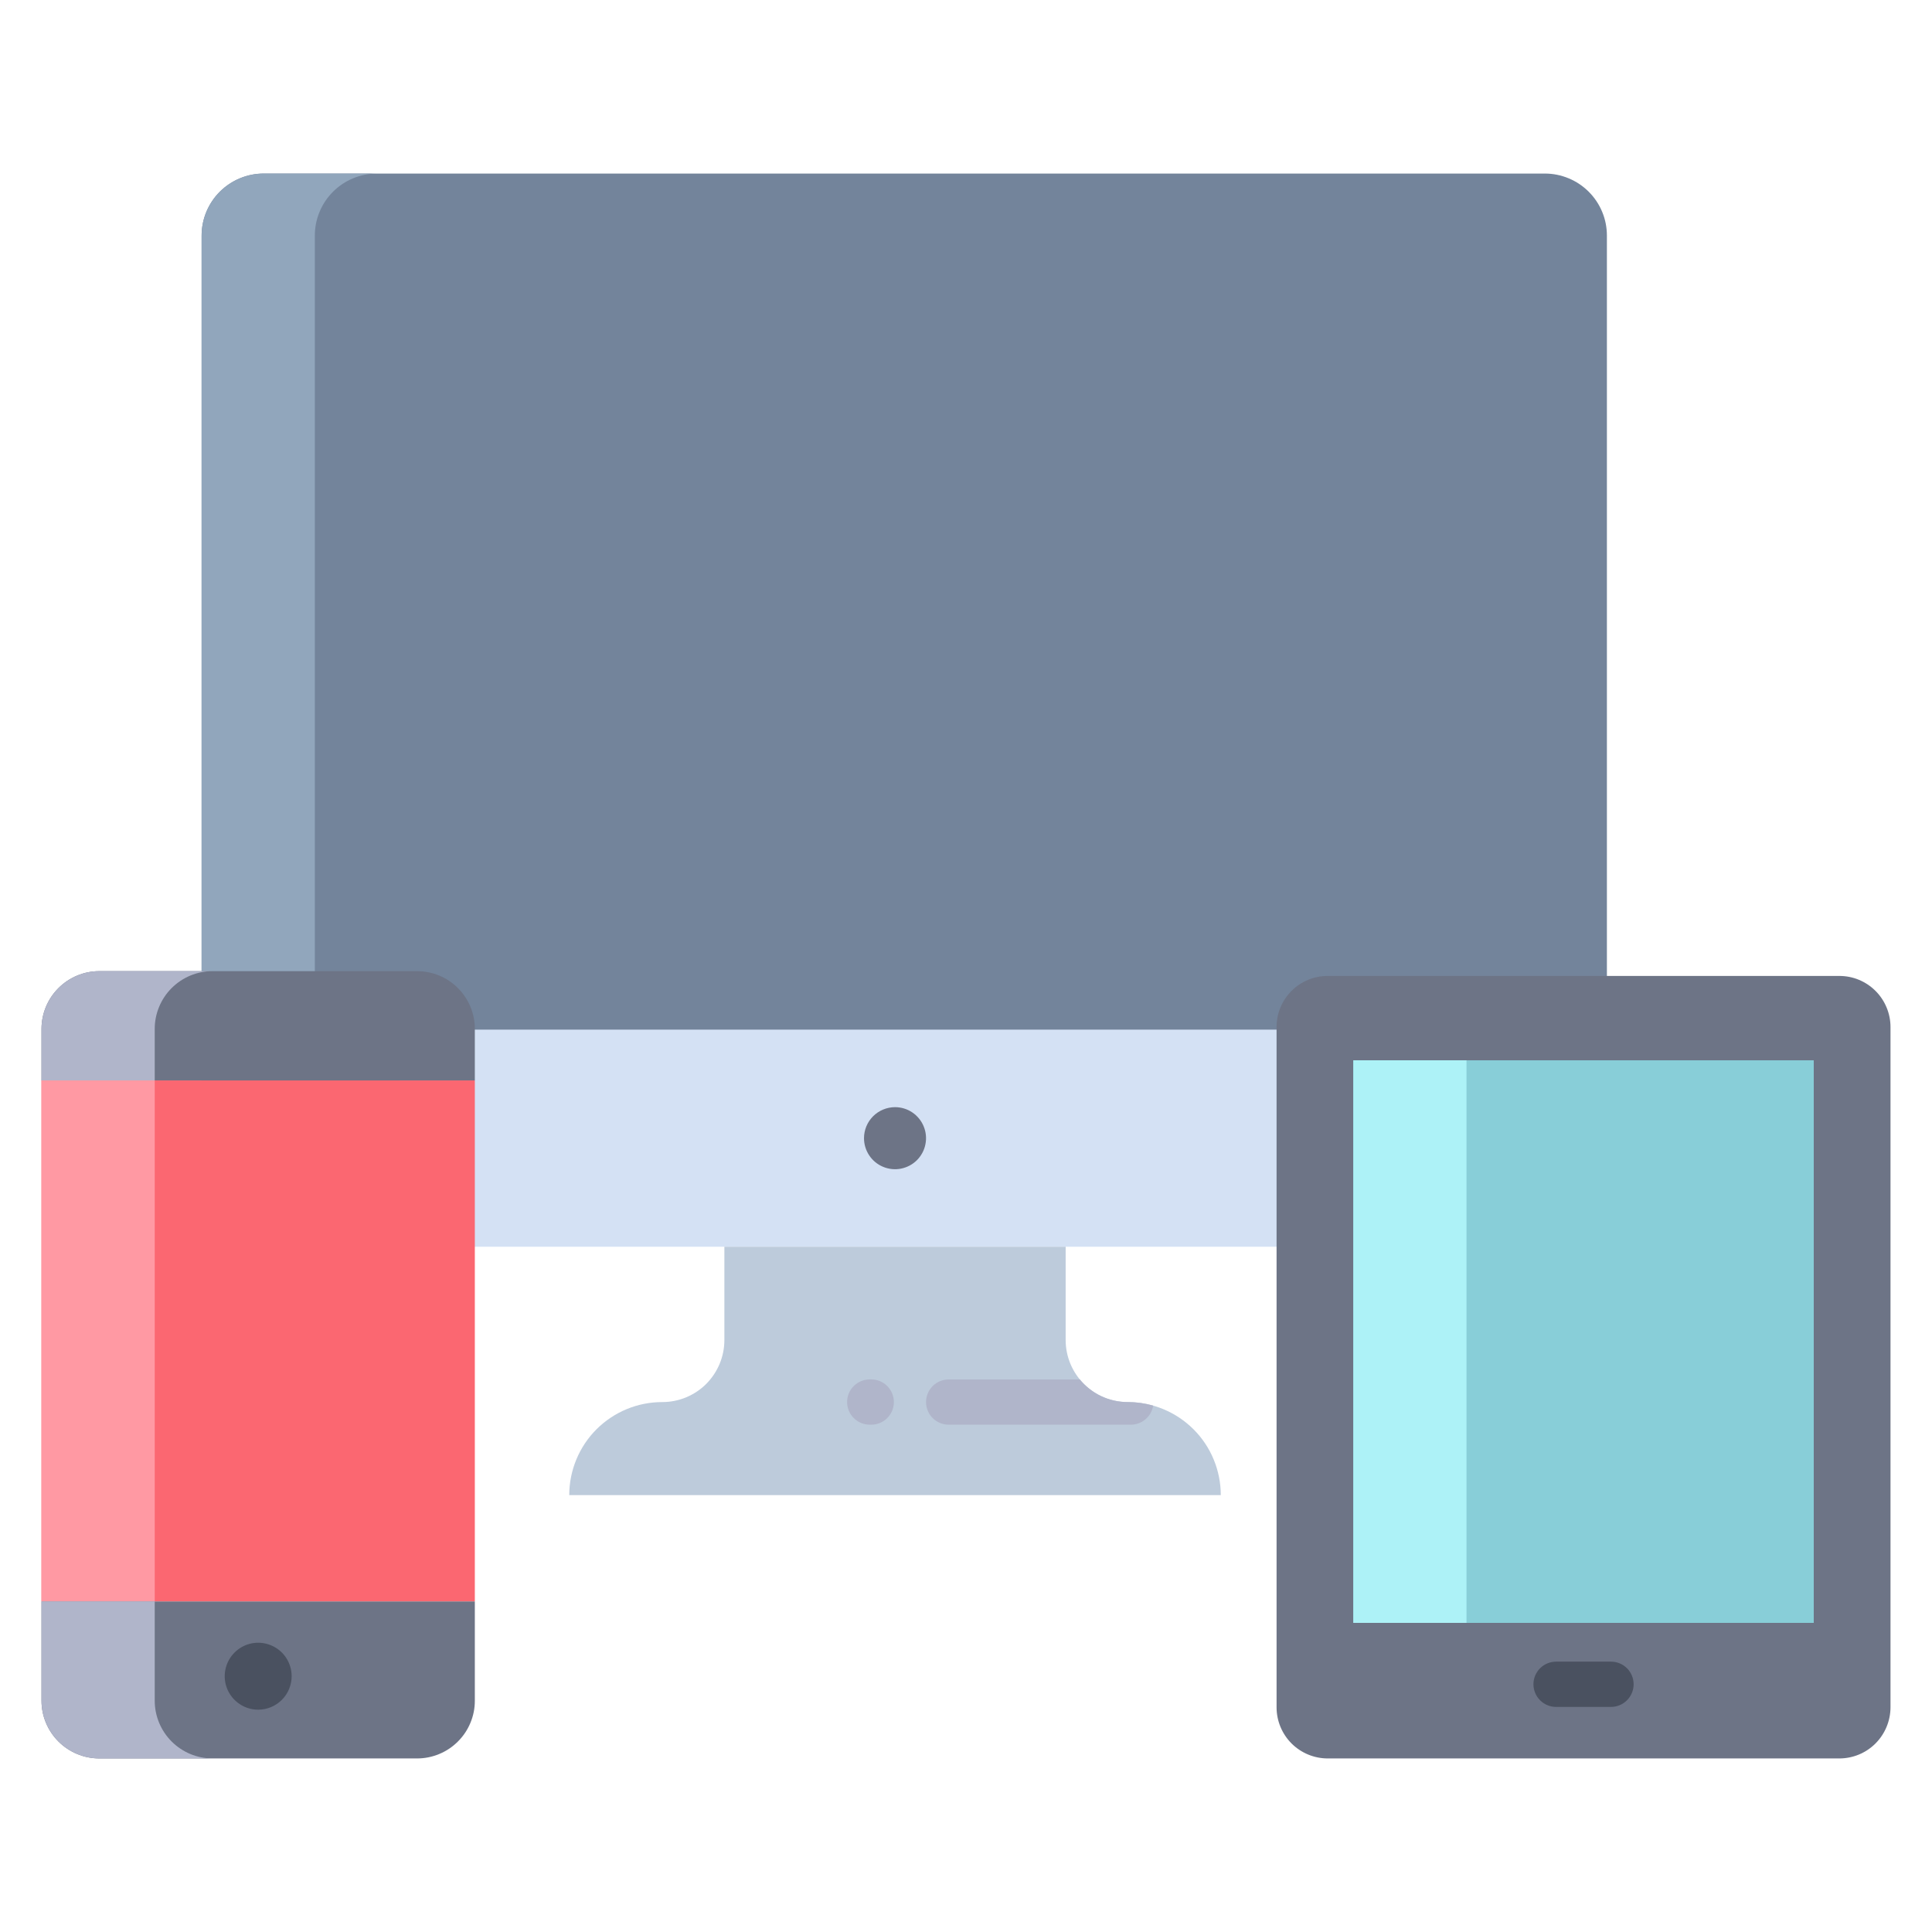 <svg width="48" height="48" viewBox="0 0 48 48" fill="none" xmlns="http://www.w3.org/2000/svg">
<path d="M38.382 4.312H6.55C6.348 4.312 6.147 4.352 5.96 4.43C5.773 4.507 5.604 4.621 5.46 4.764C5.317 4.907 5.204 5.077 5.126 5.264C5.049 5.451 5.009 5.651 5.009 5.854V27.75H39.923V5.854C39.923 5.651 39.884 5.451 39.806 5.264C39.729 5.077 39.615 4.907 39.472 4.764C39.329 4.621 39.159 4.507 38.972 4.43C38.785 4.352 38.585 4.312 38.382 4.312V4.312Z" fill="#73849B"/>
<path d="M7.822 5.854C7.822 5.651 7.861 5.451 7.939 5.264C8.016 5.077 8.13 4.907 8.273 4.764C8.416 4.621 8.586 4.507 8.773 4.43C8.96 4.352 9.16 4.312 9.363 4.312H6.55C6.348 4.312 6.147 4.352 5.96 4.43C5.773 4.507 5.604 4.621 5.46 4.764C5.317 4.907 5.204 5.077 5.126 5.264C5.049 5.451 5.009 5.651 5.009 5.854V26.843H7.822" fill="#91A6BC"/>
<path d="M9.922 25.581V30.975H32.653V25.581H9.922Z" fill="#D4E1F4"/>
<path d="M45.697 24.247H32.987C32.82 24.247 32.655 24.279 32.5 24.343C32.346 24.407 32.206 24.5 32.088 24.618C31.97 24.736 31.876 24.876 31.812 25.031C31.748 25.185 31.716 25.35 31.716 25.517V42.417C31.716 42.754 31.85 43.077 32.088 43.316C32.327 43.554 32.65 43.688 32.987 43.688H45.697C46.035 43.688 46.358 43.554 46.596 43.316C46.834 43.077 46.968 42.754 46.969 42.417V25.517C46.969 25.35 46.936 25.185 46.872 25.031C46.808 24.876 46.714 24.736 46.596 24.618C46.478 24.5 46.338 24.407 46.184 24.343C46.03 24.279 45.864 24.247 45.697 24.247V24.247Z" fill="#6D7486"/>
<path d="M11.797 39.786V42.252C11.798 42.441 11.761 42.627 11.688 42.802C11.616 42.976 11.511 43.134 11.377 43.267C11.244 43.401 11.086 43.506 10.912 43.578C10.737 43.651 10.551 43.688 10.362 43.688H2.467C2.086 43.688 1.721 43.536 1.452 43.267C1.183 42.998 1.031 42.633 1.031 42.252V39.786H11.797Z" fill="#6D7486"/>
<path d="M1.031 26.842H11.797V39.785H1.031V26.842Z" fill="#FB6771"/>
<path d="M10.362 24.128H2.467C2.086 24.128 1.721 24.28 1.452 24.549C1.183 24.818 1.031 25.183 1.031 25.564V26.843H11.797V25.564C11.798 25.375 11.761 25.189 11.688 25.014C11.616 24.84 11.511 24.682 11.377 24.549C11.244 24.415 11.086 24.309 10.912 24.237C10.737 24.165 10.551 24.128 10.362 24.128V24.128Z" fill="#6D7486"/>
<path d="M33.623 26.343H45.062V40.32H33.623V26.343Z" fill="#88CED8"/>
<path d="M28.018 34.834C28.322 34.834 28.622 34.894 28.903 35.01C29.183 35.126 29.438 35.296 29.653 35.511C29.868 35.725 30.038 35.98 30.154 36.261C30.27 36.541 30.33 36.842 30.33 37.146H14.143C14.143 36.842 14.203 36.541 14.319 36.261C14.435 35.98 14.605 35.725 14.82 35.51C15.035 35.296 15.29 35.125 15.571 35.009C15.851 34.893 16.152 34.834 16.456 34.834C16.658 34.834 16.859 34.794 17.046 34.717C17.233 34.639 17.403 34.526 17.546 34.383C17.689 34.239 17.802 34.069 17.88 33.882C17.957 33.695 17.997 33.495 17.997 33.293V30.975H26.476V33.293C26.476 33.702 26.639 34.093 26.928 34.383C27.217 34.672 27.609 34.834 28.018 34.834V34.834Z" fill="#BDCBDB"/>
<path d="M22.237 27.507C22.389 27.507 22.538 27.552 22.665 27.637C22.791 27.722 22.89 27.842 22.948 27.983C23.007 28.124 23.022 28.279 22.992 28.428C22.963 28.578 22.889 28.715 22.782 28.823C22.674 28.931 22.536 29.004 22.387 29.034C22.237 29.064 22.082 29.048 21.942 28.99C21.801 28.932 21.68 28.833 21.596 28.706C21.511 28.579 21.466 28.43 21.466 28.278C21.466 28.074 21.547 27.878 21.692 27.733C21.836 27.589 22.032 27.508 22.237 27.507V27.507Z" fill="#6D7486"/>
<path d="M1.031 26.842H3.844V39.785H1.031V26.842Z" fill="#FF99A3"/>
<path d="M5.279 24.128H2.467C2.086 24.128 1.721 24.28 1.452 24.549C1.183 24.818 1.031 25.183 1.031 25.564V26.843H3.844V25.564C3.844 25.183 3.995 24.818 4.264 24.549C4.533 24.28 4.898 24.128 5.279 24.128Z" fill="#B0B5CA"/>
<path d="M3.844 42.252V39.786H1.031V42.252C1.031 42.633 1.183 42.998 1.452 43.267C1.721 43.536 2.086 43.688 2.467 43.688H5.279C4.898 43.688 4.533 43.536 4.264 43.267C3.995 42.998 3.844 42.633 3.844 42.252Z" fill="#B0B5CA"/>
<path d="M33.623 26.343H36.435V40.32H33.623V26.343Z" fill="#ADF2F7"/>
<path d="M21.645 35.396H21.609C21.46 35.396 21.317 35.337 21.211 35.231C21.105 35.126 21.046 34.983 21.046 34.834C21.046 34.684 21.105 34.541 21.211 34.436C21.317 34.33 21.46 34.271 21.609 34.271H21.645C21.795 34.271 21.938 34.33 22.043 34.436C22.149 34.541 22.208 34.684 22.208 34.834C22.208 34.983 22.149 35.126 22.043 35.231C21.938 35.337 21.795 35.396 21.645 35.396Z" fill="#B0B5CA"/>
<path d="M40.024 42.408H38.661C38.512 42.408 38.369 42.349 38.263 42.243C38.158 42.138 38.098 41.994 38.098 41.845C38.098 41.696 38.158 41.553 38.263 41.447C38.369 41.342 38.512 41.283 38.661 41.283H40.024C40.173 41.283 40.316 41.342 40.422 41.447C40.527 41.553 40.587 41.696 40.587 41.845C40.587 41.994 40.527 42.138 40.422 42.243C40.316 42.349 40.173 42.408 40.024 42.408V42.408Z" fill="#4A5160"/>
<path d="M6.415 42.477C6.25 42.477 6.089 42.428 5.953 42.336C5.816 42.245 5.709 42.115 5.646 41.963C5.583 41.811 5.567 41.644 5.599 41.483C5.631 41.322 5.71 41.173 5.827 41.057C5.943 40.941 6.091 40.861 6.253 40.829C6.414 40.797 6.581 40.814 6.733 40.877C6.885 40.94 7.015 41.046 7.106 41.183C7.197 41.32 7.246 41.481 7.246 41.645C7.246 41.865 7.158 42.077 7.002 42.233C6.846 42.389 6.635 42.476 6.415 42.477Z" fill="#4A5160"/>
<path d="M23.007 34.834C23.007 34.983 23.067 35.126 23.172 35.232C23.278 35.337 23.421 35.396 23.57 35.396H28.095C28.229 35.396 28.358 35.348 28.46 35.261C28.562 35.175 28.629 35.054 28.65 34.922C28.445 34.864 28.232 34.834 28.018 34.834C27.79 34.834 27.565 34.784 27.359 34.687C27.153 34.589 26.972 34.447 26.827 34.272H23.57C23.421 34.272 23.278 34.331 23.172 34.436C23.067 34.542 23.007 34.685 23.007 34.834V34.834Z" fill="#B0B5CA"/>
</svg>

